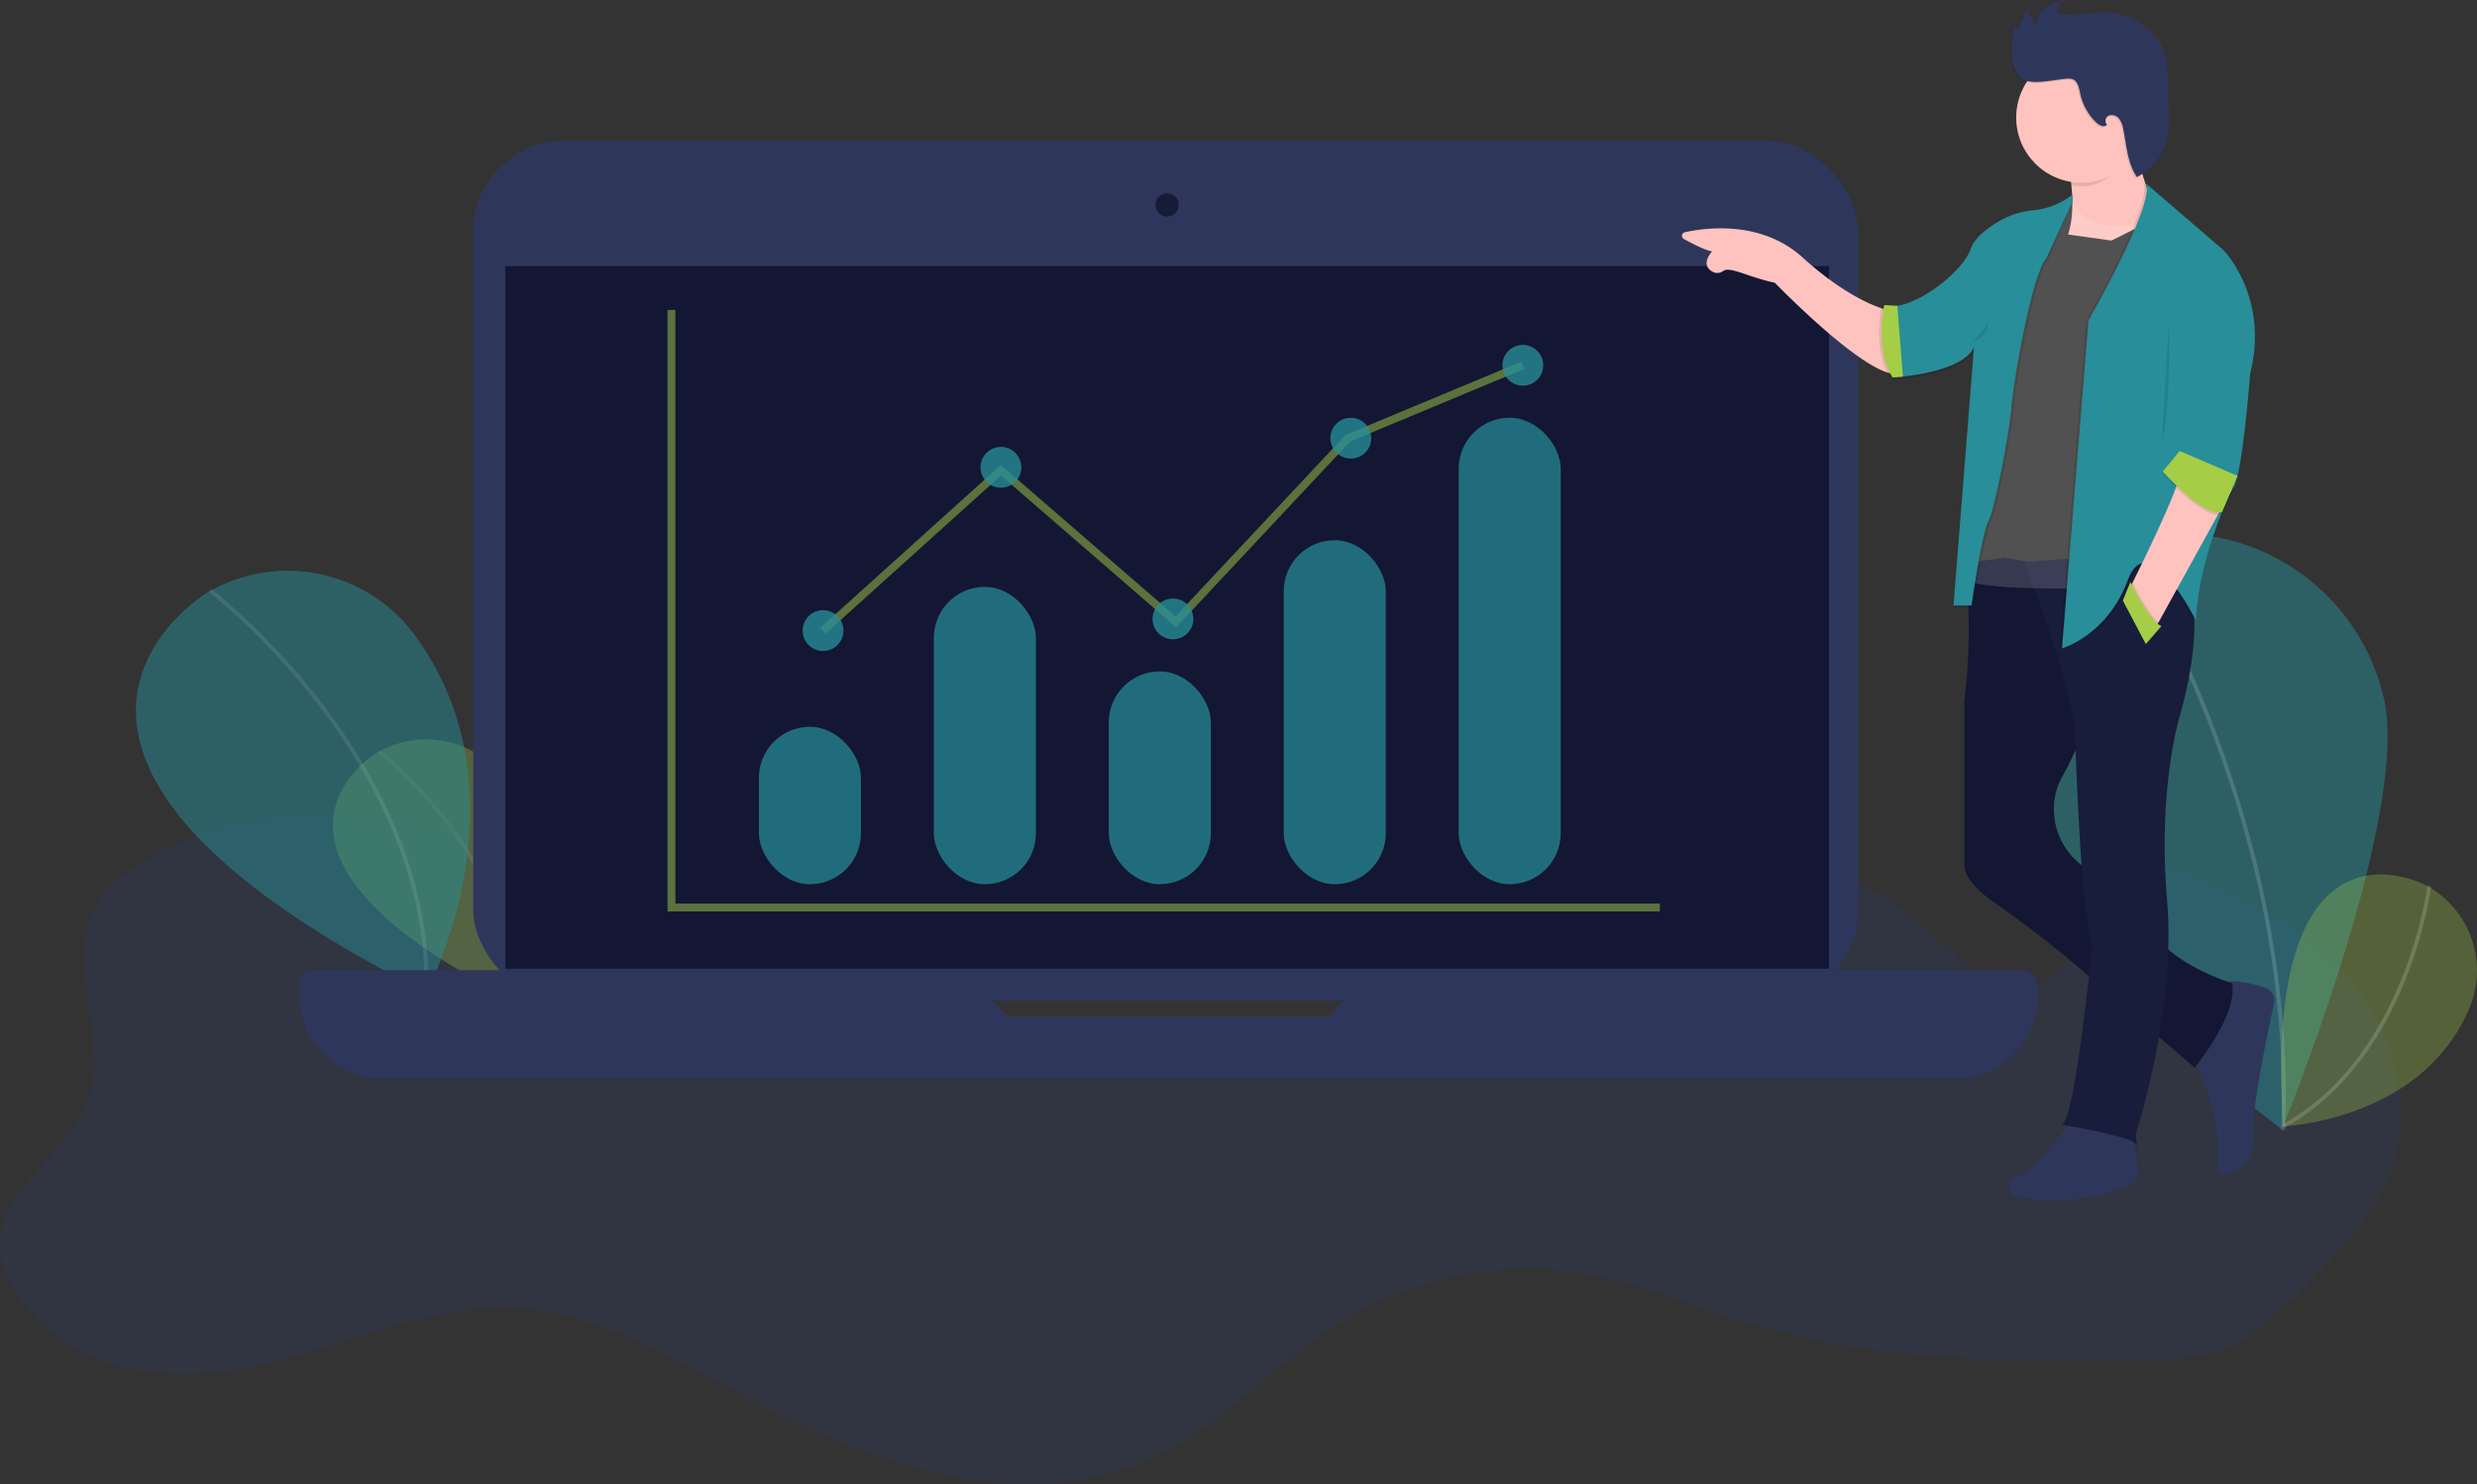 <svg xmlns="http://www.w3.org/2000/svg" width="631.539" height="378.444" viewBox="0 0 631.539 378.444">
  <rect x="0" y="0" width="631.539" height="378.444" fill="#333333" stroke="none"/>
  <g id="Group_126" data-name="Group 126" transform="translate(-322.431 -1865.388)">
    <path id="Path_1" data-name="Path 1" d="M283.443,530.458c-38.566-15.913-82.662-29.382-118.695-6.515-4.567,2.9-9.067,6.547-11.527,11.976-6.5,14.284,3.831,32.807-1.2,47.905s-23.984,22.7-22.432,38.827a24.534,24.534,0,0,0,4.573,11.322c14.115,20.591,39.991,22.675,61.862,17.565s43.26-15.705,65.525-14.372c21.4,1.317,41.08,13.573,60.685,23.889,33.05,17.438,71.65,29.949,104.674,12.424,15.131-8.032,27.641-21.709,42.124-31.258,19.517-12.75,41.951-17.666,63.988-14.02,14.71,2.475,28.751,8.7,43.146,13,32.7,9.749,66.823,9.43,100.515,9.046,6.272-.072,12.644-.159,18.655-2.3,8.9-3.194,16.241-10.547,23.308-17.741,9.287-9.445,19.069-19.825,22.065-33.949,3.537-16.767-3.784-34.588-14.643-45.981s-24.739-17.621-38.286-23.625c-3.343-1.469-6.914-2.962-10.337-1.852-2.247.735-4.139,2.523-5.817,4.447-9.615,11.05-17.739,29.741-30.851,26.739-4.68-1.07-8.512-4.958-12.216-8.551-19.778-19.162-46.383-33.957-70.253-23.37-17.458,7.745-29.781,27.633-47.472,34.652-12.584,5-26.257,2.834-39.5,3.808-19.257,1.405-38,9.533-57.281,9.038-49.171-1.262-90.138-57.406-139.108-52.057-3.838.415-8.024,1.469-10.377,5.094" transform="translate(192.935 1561.906)" fill="#2e375b" opacity="0.37"/>
    <g id="Group_123" data-name="Group 123">
      <path id="Path_2" data-name="Path 2" d="M261.518,466.56s-40.86,24.666,34.488,62.657c0,0,16.6-30.824-1.752-55.957a24.739,24.739,0,0,0-32.094-7.034Z" transform="translate(156.852 1590.871)" fill="#a5ce46" opacity="0.3"/>
      <path id="Path_3" data-name="Path 3" d="M267.73,467.52s34.983,26.745,34.006,63.152" transform="translate(151.128 1589.396)" fill="none" stroke="#fff" stroke-miterlimit="10" stroke-width="1" opacity="0.08"/>
    </g>
    <g id="Group_125" data-name="Group 125" transform="translate(0 7.63)">
      <path id="Path_4" data-name="Path 4" d="M979.3,414.133c7.882,28.823-25.742,110.938-25.742,110.938s-70.75-53.565-78.639-82.389a54.119,54.119,0,1,1,104.374-28.556Z" transform="translate(-49.327 1620.692)" fill="#288e99" opacity="0.5"/>
      <path id="Path_6" data-name="Path 6" d="M936.21,378.27s44.04,66.484,40.749,148.847" transform="translate(-72.417 1618.806)" fill="none" stroke="#fff" stroke-miterlimit="10" stroke-width="1" opacity="0.15"/>
    </g>
    <g id="Group_124" data-name="Group 124" transform="translate(-6 -1)">
      <path id="Path_7" data-name="Path 7" d="M1039.417,518.9s-41.936-22.814-36.628,61.4c0,0,34.983-1.25,47.4-29.787a24.739,24.739,0,0,0-10.156-31.258Z" transform="translate(-92.297 1573.303)" fill="#a5ce46" opacity="0.3"/>
      <path id="Path_8" data-name="Path 8" d="M1040.336,520.52s-5.416,43.715-37.316,61.253" transform="translate(-92.527 1571.834)" fill="none" stroke="#fff" stroke-miterlimit="10" stroke-width="1" opacity="0.16"/>
    </g>
    <g id="Group_122" data-name="Group 122" transform="translate(35 -68.371)">
      <path id="Path_9" data-name="Path 9" d="M141,506.716s-66.445,40.08,56.034,101.8c0,0,26.984-50.1-2.847-90.951a40.21,40.21,0,0,0-52.165-11.433Z" transform="translate(199.087 1578.302)" fill="#288e99" opacity="0.5"/>
      <path id="Path_10" data-name="Path 10" d="M140.26,505.49s56.859,43.471,55.273,102.645" transform="translate(200.584 1578.692)" fill="none" stroke="#fff" stroke-miterlimit="10" stroke-width="1" opacity="0.09"/>
    </g>
    <rect id="Rectangle_1" data-name="Rectangle 1" width="353.115" height="219.303" rx="23.26" transform="translate(443.069 1901.293)" fill="#2e375b"/>
    <rect id="Rectangle_2" data-name="Rectangle 2" width="337.503" height="179.159" transform="translate(451.246 1933.26)" fill="#131733"/>
    <ellipse id="Ellipse_1" data-name="Ellipse 1" cx="2.975" cy="2.975" rx="2.975" ry="2.975" transform="translate(617.019 1914.673)" fill="#161c38"/>
    <path id="Path_12" data-name="Path 12" d="M406.836,551.08l11.594,11.895h81.746l10.477-11.895H677.135a3.718,3.718,0,0,1,3.717,3.718v3a20.794,20.794,0,0,1-20.794,20.794H258.574a20.794,20.794,0,0,1-20.794-20.794v-3a3.718,3.718,0,0,1,3.718-3.718Z" transform="translate(161.053 1561.707)" fill="#2e375b"/>
    <path id="Path_13" data-name="Path 13" d="M258.77,124.19V276.583H510.776" transform="translate(234.854 1820.223)" fill="none" stroke="#a5ce46" stroke-miterlimit="10" stroke-width="2" opacity="0.5"/>
    <rect id="Rectangle_3" data-name="Rectangle 3" width="26.016" height="40.144" rx="13.008" transform="translate(515.923 2050.718)" fill="#288e99" opacity="0.72"/>
    <rect id="Rectangle_4" data-name="Rectangle 4" width="26.016" height="75.829" rx="13.008" transform="translate(560.527 2015.034)" fill="#288e99" opacity="0.72"/>
    <rect id="Rectangle_5" data-name="Rectangle 5" width="26.016" height="54.266" rx="13.008" transform="translate(605.131 2036.59)" fill="#288e99" opacity="0.72"/>
    <rect id="Rectangle_6" data-name="Rectangle 6" width="26.016" height="87.724" rx="13.008" transform="translate(649.735 2003.139)" fill="#288e99" opacity="0.72"/>
    <rect id="Rectangle_7" data-name="Rectangle 7" width="26.016" height="118.942" rx="13.008" transform="translate(694.339 1971.914)" fill="#288e99" opacity="0.72"/>
    <g id="Group_8" data-name="Group 8" transform="translate(527.075 1953.333)">
      <path id="Path_14" data-name="Path 14" d="M311.02,212.962l45.346-40.887,44.6,38.653L444.832,163.9l44.6-18.588" transform="translate(-305.818 -140.108)" fill="none" stroke="#a5ce46" stroke-miterlimit="10" stroke-width="2" opacity="0.5"/>
      <ellipse id="Ellipse_2" data-name="Ellipse 2" cx="5.202" cy="5.202" rx="5.202" ry="5.202" transform="translate(0 67.652)" fill="#288e99" opacity="0.78"/>
      <ellipse id="Ellipse_3" data-name="Ellipse 3" cx="5.202" cy="5.202" rx="5.202" ry="5.202" transform="translate(89.208 64.676)" fill="#288e99" opacity="0.78"/>
      <ellipse id="Ellipse_4" data-name="Ellipse 4" cx="5.202" cy="5.202" rx="5.202" ry="5.202" transform="translate(134.555 18.588)" fill="#288e99" opacity="0.78"/>
      <ellipse id="Ellipse_5" data-name="Ellipse 5" cx="5.202" cy="5.202" rx="5.202" ry="5.202" transform="translate(45.346 26.016)" fill="#288e99" opacity="0.78"/>
      <ellipse id="Ellipse_6" data-name="Ellipse 6" cx="5.202" cy="5.202" rx="5.202" ry="5.202" transform="translate(178.416)" fill="#288e99" opacity="0.78"/>
    </g>
    <g id="Man" transform="translate(749.693 1861.417)">
      <path id="Path_16" data-name="Path 16" d="M817.783,289.106s-8.919-1.538-22.145-13.533c-10.464-9.488-24.579-7.622-30.021-6.425a.929.929,0,0,0-.247,1.725c2.2,1.2,5.61,2.962,7.208,3.163,0,0-3.3,3.41.207,5.235a2.521,2.521,0,0,0,2.634-.254c1.685-1.23,6.365,1.565,13.152,3.016,0,0,26.451,27.374,32.6,22.733Z" transform="translate(-763.309 -205.955)" fill="#fec3be"/>
      <path id="Path_17" data-name="Path 17" d="M912.11,237.275s2.461,10.457,0,17.839l11.072,1.538,9.842-4.921v-6.459a44.353,44.353,0,0,1-3.383-21.222Z" transform="translate(-812.095 -191.341)" fill="#fec3be"/>
      <path id="Path_18" data-name="Path 18" d="M959,573.709s8.024,15.686,6.766,26.143,10.457,1.23,9.227-4.921c-1-4.975,3.443-26.077,5.175-33.926a3.5,3.5,0,0,0-2.327-4.085c-3.7-1.217-9.889-2.708-13-.428C960.25,559.868,959,573.709,959,573.709Z" transform="translate(-827.633 -301.109)" fill="#2e375b"/>
      <path id="Path_19" data-name="Path 19" d="M905.543,608.133s-10.457,13.533-13.225,13.841-4.614,4.613,0,5.536a51.711,51.711,0,0,0,27.414-2.674,4.186,4.186,0,0,0,2.628-4.453l-1.765-13.172Z" transform="translate(-804.606 -318.31)" fill="#2e375b"/>
      <path id="Path_20" data-name="Path 20" d="M882.7,393.78l-10.029,1.337a146.782,146.782,0,0,1-.12,35.257V472.5s-.194,3.711,7.509,9.107a288,288,0,0,1,23.322,18.053l27.908,24.178s11.073-13.533,9.535-21.53c0,0-18.454-5.844-20.915-15.378-1.411-5.456-8.565-10.029-14.422-12.9a17.933,17.933,0,0,1-9.595-20.353,15.691,15.691,0,0,1,1.571-3.952c4.921-8.612,12-27.989,12-27.989l-13.533-25.8Z" transform="translate(-798.986 -247.585)" fill="#131733"/>
      <path id="Path_22" data-name="Path 22" d="M904.945,538.408s18.147,3.076,18.762,4.921,0-2.461,0-2.461,10.457-31.679,8.023-59.661,3.076-46.443,3.076-46.443,6.459-20.915,2.768-32.91-42.444-6.767-42.444-6.767,13.533,31.68,13.225,46.75c0,0,1.538,45.52,4.306,50.749C912.635,492.56,908.329,537.158,904.945,538.408Z" transform="translate(-806.469 -247.642)" fill="#171d3a"/>
      <path id="Path_23" data-name="Path 23" d="M899.446,255.79s1.845,11.367,20.3,6.459l-12.276,93.494s-35.678,1.23-35.37-3.076l7.355-56.586Z" transform="translate(-798.836 -201.859)" fill="#fff" opacity="0.15"/>
      <path id="Path_24" data-name="Path 24" d="M890.322,254.87a14.991,14.991,0,0,1-8.886,4.219,21.615,21.615,0,0,0-8.732,2.594c-3.163,1.772-6.686,4.346-7.756,7.482-2.153,6.151-15.686,16.3-21.837,14.148l2.153,18.454s17.531-.923,20.607-7.689l-5.222,65.853h4.614s2.46-17.839,4.306-21.53,5.536-23.99,5.844-28.911,4.921-33.217,8.92-38.112l6.018-14.609Z" transform="translate(-789.231 -201.554)" opacity="0.1"/>
      <path id="Path_25" data-name="Path 25" d="M890.02,256.25a19.035,19.035,0,0,1-9.5,3.911,21.619,21.619,0,0,0-8.726,2.608c-3.163,1.772-6.686,4.346-7.756,7.482-2.153,6.151-15.686,16.3-21.837,14.148l2.153,18.454s17.531-.923,20.607-7.689l-5.229,65.813h4.613s2.461-17.839,4.306-21.53,5.536-23.99,5.844-28.911,4.921-33.217,8.92-38.112l6.606-14.335Z" transform="translate(-788.929 -202.011)" opacity="0.1"/>
      <path id="Path_26" data-name="Path 26" d="M890.017,255.33a19.037,19.037,0,0,1-9.5,3.912,21.616,21.616,0,0,0-8.732,2.594c-3.163,1.772-6.686,4.346-7.756,7.482-2.153,6.151-15.686,16.3-21.837,14.148l2.153,18.454s17.531-.923,20.607-7.689l-5.222,65.853h4.613s2.461-17.839,4.306-21.53,5.536-23.99,5.844-28.911,4.921-33.217,8.919-38.112l6.613-14.3Z" transform="translate(-788.926 -201.706)" fill="#288e99"/>
      <path id="Path_27" data-name="Path 27" d="M928.872,233.581c-.4-2.915.4-4.734.769-8.151L912.11,238.655s.421,1.785.742,4.4a16.713,16.713,0,0,0,2.674.214C921.611,243.269,925.991,238.515,928.872,233.581Z" transform="translate(-812.095 -191.798)" opacity="0.1"/>
      <ellipse id="Ellipse_7" data-name="Ellipse 7" cx="16.609" cy="16.609" rx="16.609" ry="16.609" transform="translate(86.789 17.337)" fill="#fec3be"/>
      <path id="Path_28" data-name="Path 28" d="M890.052,194.916a21.021,21.021,0,0,1,1.337-8.217,2.053,2.053,0,0,0,.348,2.674,13.159,13.159,0,0,1,4.172-7.395,2.261,2.261,0,0,0-1.5,2.822,6.421,6.421,0,0,0,2.053,2.888A5.16,5.16,0,0,1,899,183.322a15.207,15.207,0,0,1,4.948-1.792,2.868,2.868,0,0,0-1.9,2.942.822.822,0,0,0,.247.568.943.943,0,0,0,.562.147,43.037,43.037,0,0,0,5.2-.114,54.483,54.483,0,0,1,6.4-.341c6.686.281,13.406,4.848,14.9,11.367a26.131,26.131,0,0,1,.488,4.8l.328,8.231a30.1,30.1,0,0,1-.294,7.194,15.245,15.245,0,0,1-7.83,10.35c-2.414-3.5-2.628-7.99-3.464-12.156a6.148,6.148,0,0,0-1.043-2.674,2.346,2.346,0,0,0-2.574-.869,1.478,1.478,0,0,0-.542,2.354c-.669.789-1.919.2-2.675-.5a14.362,14.362,0,0,1-4.165-7.442c-.3-1.431-.6-3.2-2.006-3.684a3.732,3.732,0,0,0-1.484-.1c-2.928.2-7.508,1.411-10.344.481C891.149,201.234,890.052,197.383,890.052,194.916Z" transform="translate(-804.781 -177.251)" opacity="0.1"/>
      <path id="Path_29" data-name="Path 29" d="M890.513,194.456a21.021,21.021,0,0,1,1.337-8.217,2.053,2.053,0,0,0,.348,2.674,13.159,13.159,0,0,1,4.172-7.395,2.261,2.261,0,0,0-1.5,2.822,6.417,6.417,0,0,0,2.053,2.888,5.159,5.159,0,0,1,2.534-4.366,15.205,15.205,0,0,1,4.948-1.792,2.868,2.868,0,0,0-1.9,2.942.822.822,0,0,0,.247.568.942.942,0,0,0,.562.147,43.054,43.054,0,0,0,5.2-.114,54.487,54.487,0,0,1,6.4-.341c6.686.281,13.406,4.848,14.9,11.367a26.131,26.131,0,0,1,.488,4.8l.328,8.231a30.09,30.09,0,0,1-.294,7.194,15.245,15.245,0,0,1-7.83,10.35c-2.414-3.5-2.628-7.99-3.464-12.156A6.15,6.15,0,0,0,918,211.386a2.347,2.347,0,0,0-2.574-.869,1.478,1.478,0,0,0-.542,2.354c-.669.789-1.919.2-2.675-.5a14.362,14.362,0,0,1-4.166-7.442c-.3-1.431-.6-3.2-2.006-3.684a3.731,3.731,0,0,0-1.484-.1c-2.928.2-7.509,1.411-10.344.481C891.609,200.768,890.513,196.923,890.513,194.456Z" transform="translate(-804.934 -177.098)" fill="#2e375b"/>
      <path id="Path_30" data-name="Path 30" d="M840.675,297.42s-2.46,11.367,2.153,18.454l2.614-.214-1.424-18.053Z" transform="translate(-788.207 -215.654)" opacity="0.1"/>
      <path id="Path_31" data-name="Path 31" d="M841.675,297.42s-2.461,11.367,2.153,18.454l2.614-.214-1.424-18.053Z" transform="translate(-788.538 -215.654)" fill="#a5ce46"/>
      <path id="Path_32" data-name="Path 32" d="M930.263,251,950.1,268.07s11.688,12,6.767,31.372c0,0-2.153,28.3-4.613,29.527,0,0-8.612,17.224-9.227,33.525,0,0-11.534-23.221-16.762-9.073s-17.384,16.147-17.384,16.147l6.766-83.685S932.723,256.2,930.263,251Z" transform="translate(-811.025 -200.271)" opacity="0.1"/>
      <path id="Path_33" data-name="Path 33" d="M931.183,251l19.838,17.07s11.688,12,6.766,31.372c0,0-2.153,28.3-4.614,29.527,0,0-8.612,17.224-9.227,33.525,0,0-12.149-24.452-17.384-10.3S909.8,369.574,909.8,369.574l6.766-83.652S933.643,256.2,931.183,251Z" transform="translate(-811.33 -200.271)" fill="#288e99"/>
      <path id="Path_34" data-name="Path 34" d="M948.719,358.53s4.921-3.383,12.918,5.844l-19.684,35.678-6.613-9.983S949.334,362.528,948.719,358.53Z" transform="translate(-819.793 -235.703)" fill="#fec3be"/>
      <path id="Path_35" data-name="Path 35" d="M948.22,359.229s10.885,12.223,15.131,10.263l3.932-9.154L952.526,354Z" transform="translate(-824.061 -234.403)" opacity="0.1"/>
      <path id="Path_36" data-name="Path 36" d="M948.22,358.309s10.885,12.222,15.131,10.263l3.932-9.154-14.757-6.339Z" transform="translate(-824.061 -234.098)" fill="#a5ce46"/>
      <path id="Path_37" data-name="Path 37" d="M935.392,402.51s5.182,10.618,7.943,11.233l-4.012,4.613-5.844-11.072Z" transform="translate(-819.177 -250.478)" opacity="0.1"/>
      <path id="Path_38" data-name="Path 38" d="M934.926,403s5.182,10.618,7.943,11.233l-4.012,4.614L933,407.754Z" transform="translate(-819.018 -250.64)" fill="#a5ce46"/>
      <path id="Path_39" data-name="Path 39" d="M949.605,304.78s.615,22.145-1.845,30.449" transform="translate(-823.909 -218.093)" opacity="0.1"/>
      <path id="Path_40" data-name="Path 40" d="M876,309.086s3.691-1.23,3.691-4.306" transform="translate(-800.129 -218.093)" opacity="0.1"/>
    </g>
  </g>
</svg>
